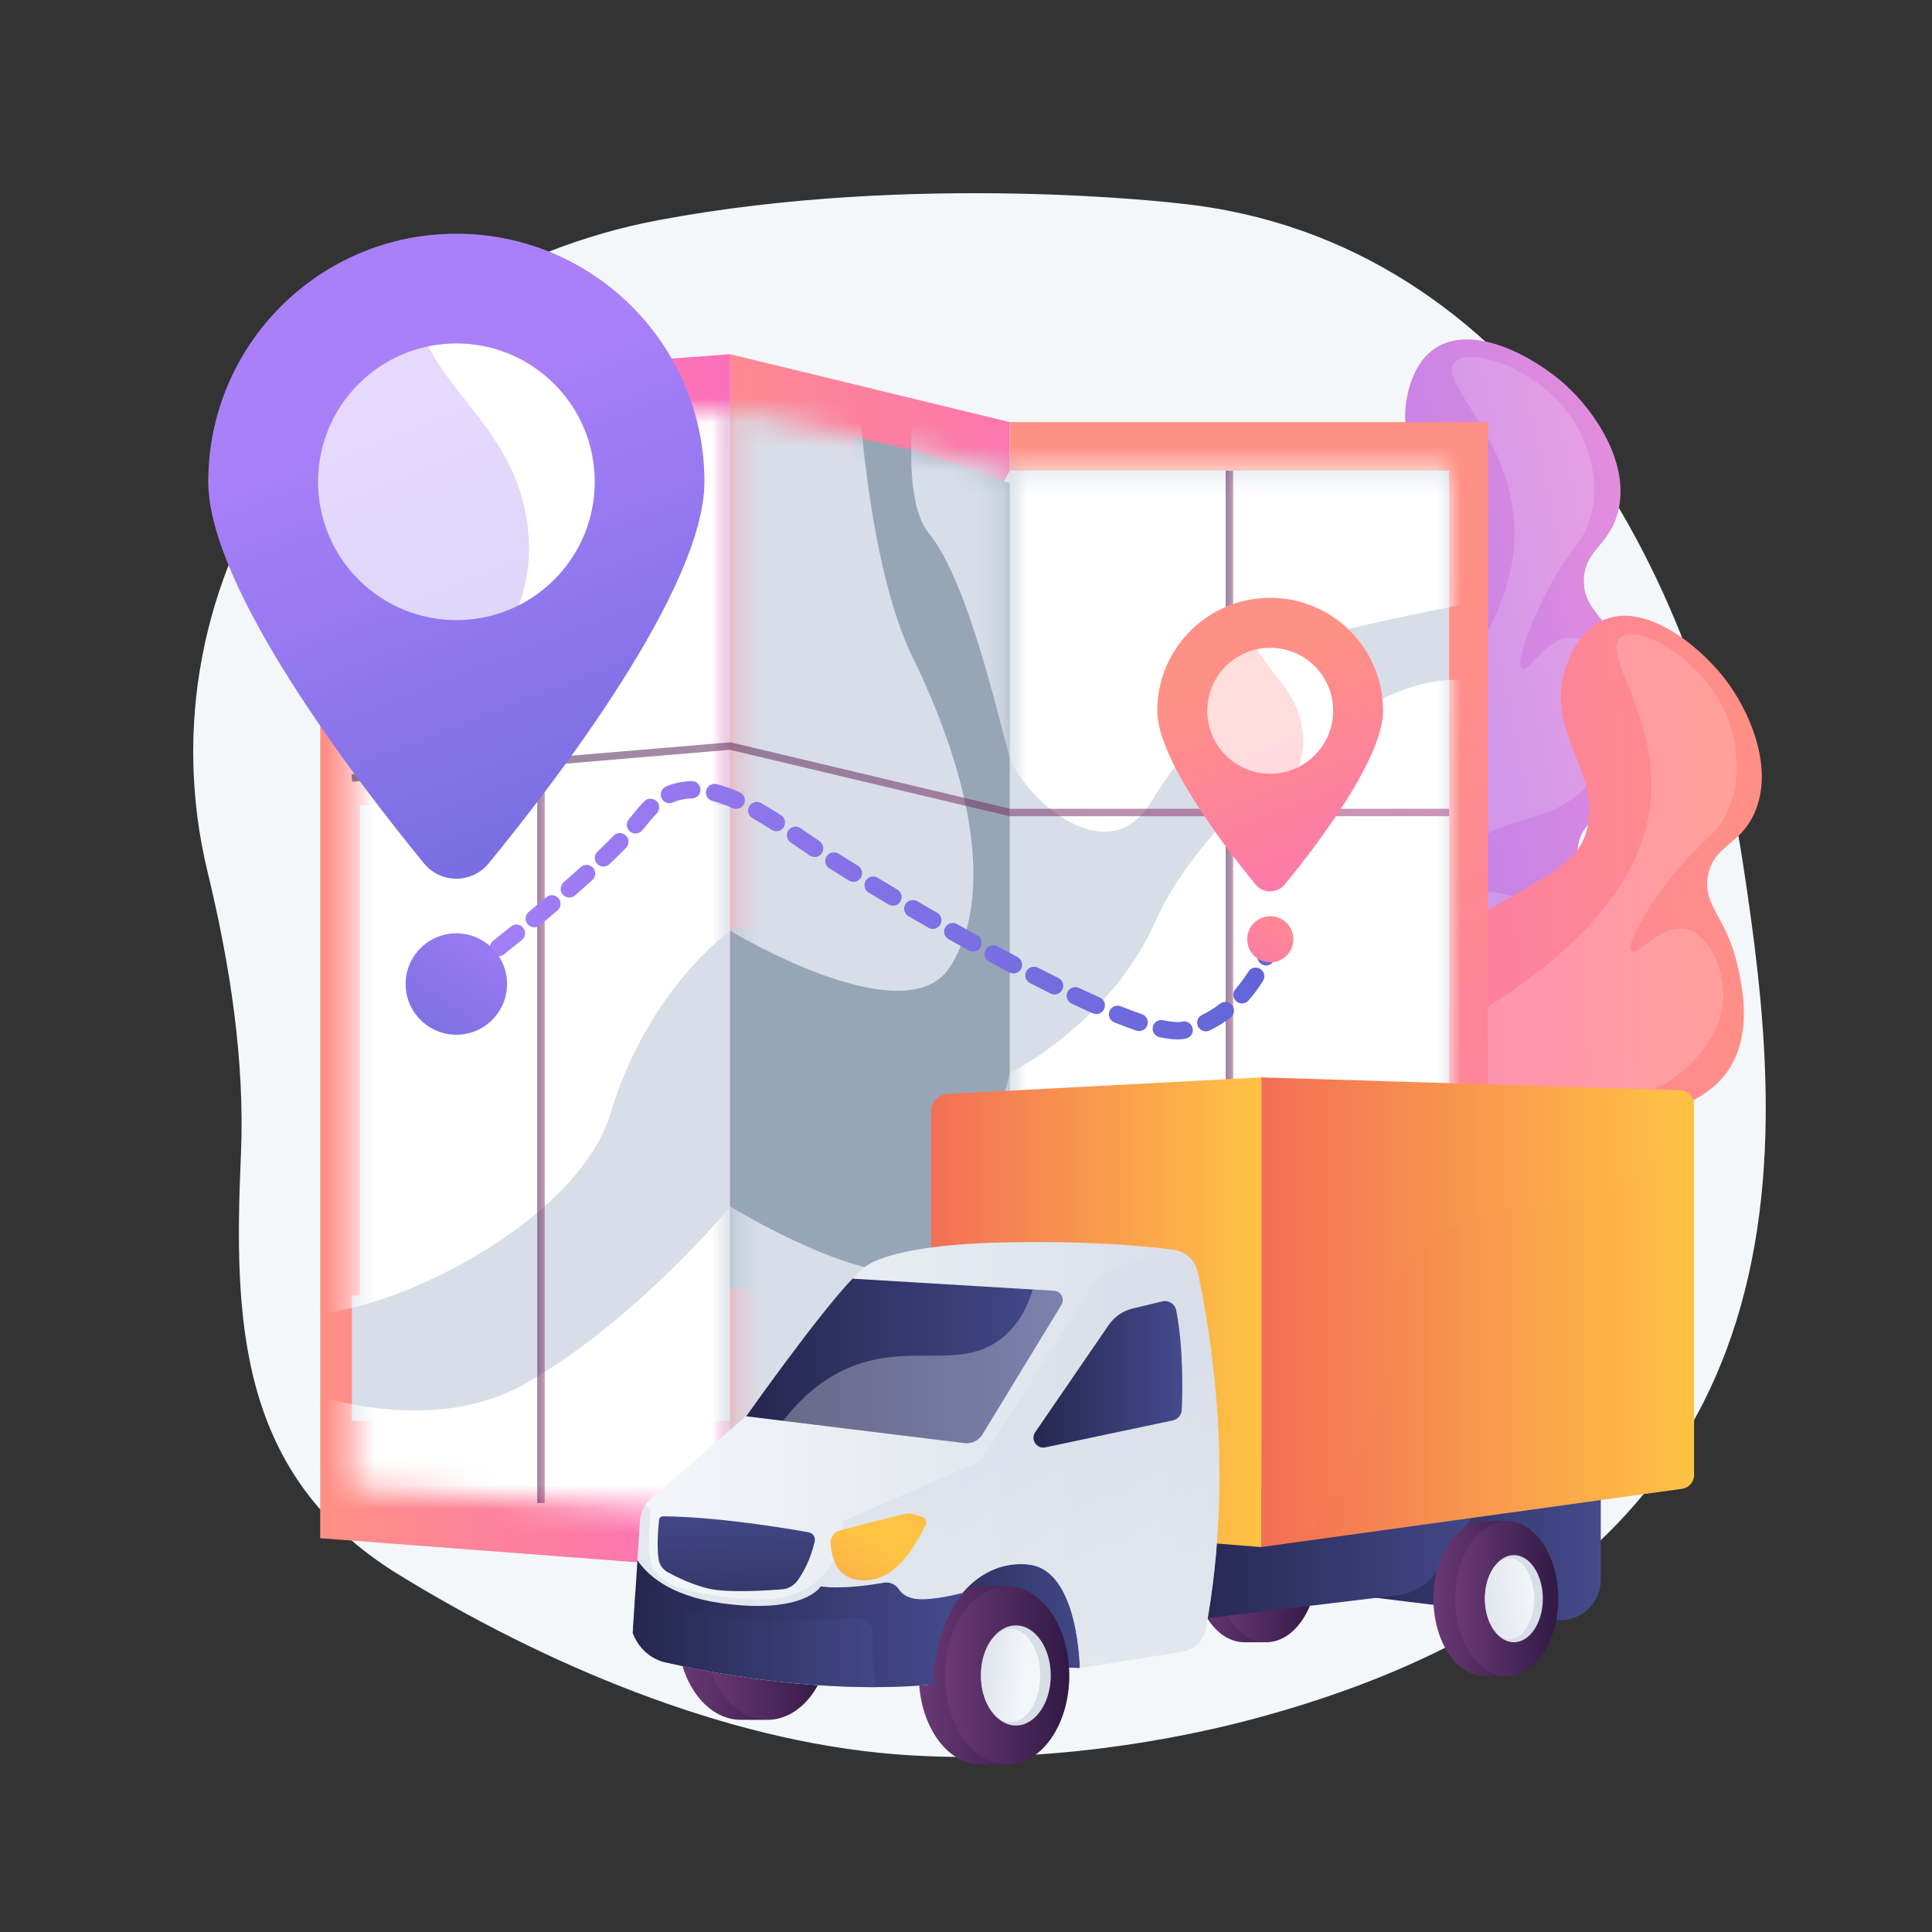 <svg width="80" height="80" viewBox="0 0 80 80" fill="none" xmlns="http://www.w3.org/2000/svg">
<rect x="0" y="0" width="80" height="80" fill="#333333" stroke="none"/>
<path d="M72.158 35.658C70.393 24.105 63.157 9.913 48.861 8.427C48.861 8.427 38.007 7.107 27.307 9.108C20.956 10.296 15.388 13.831 11.865 18.912C8.341 23.992 7.164 30.188 8.593 36.094C9.521 39.931 10.147 43.901 9.975 47.843C9.676 54.704 9.848 61.108 16.506 65.2C22.452 68.853 29.934 72.075 37.072 72.64C41.922 73.023 47.362 72.403 52.038 71.14C75.864 64.704 73.923 47.21 72.158 35.658Z" fill="#F4F7FA"/>
<path d="M53.712 47.215C52.756 47.097 51.147 46.898 49.792 45.684C47.329 43.477 47.304 39.348 48.272 36.55C49.103 34.147 51.099 32.331 55.091 28.701C58.85 25.281 60.24 24.721 60.315 23.02C60.422 20.596 57.707 19.281 58.256 16.471C58.322 16.134 58.548 14.976 59.469 14.394C61.044 13.398 63.549 14.791 64.804 15.921C66.015 17.011 67.486 19.137 67.011 21.146C66.667 22.601 65.594 22.759 65.585 24.044C65.576 25.337 66.66 25.567 67.489 27.548C67.82 28.339 68.485 29.927 68.005 31.477C67.384 33.482 65.411 33.609 65.326 35.2C65.264 36.35 66.274 36.66 66.477 37.944C66.745 39.634 65.32 41.156 64.118 42.407C62.702 43.88 58.882 47.853 53.712 47.215Z" fill="url(#paint0_linear_1274_37787)"/>
<path opacity="0.16" d="M60.242 14.996C59.456 15.823 62.691 18.12 62.713 22.023C62.736 26.223 59.024 29.721 57.309 31.337C54.383 34.095 52.866 33.95 51.188 36.725C50.524 37.823 49.14 40.111 49.887 42.739C49.956 42.983 50.77 45.694 53.167 46.563C55.887 47.549 58.576 45.417 60.893 43.58C62.293 42.47 65.09 40.253 64.508 38.566C64.153 37.535 62.617 36.94 61.449 36.917C59.783 36.883 58.639 38.009 58.438 37.762C58.258 37.539 59.012 36.412 60.167 35.454C62.478 33.538 64.031 34.26 65.694 32.577C65.895 32.373 67.468 30.734 67.109 28.8C66.901 27.685 66.046 26.443 65.102 26.401C64.034 26.353 63.315 27.86 63.034 27.691C62.766 27.529 63.261 26.052 63.964 24.665C64.996 22.626 65.615 22.477 65.903 21.261C66.342 19.406 65.37 17.762 65.227 17.527C63.886 15.331 60.915 14.29 60.242 14.996Z" fill="white"/>
<path d="M54.843 56.879C53.925 56.589 52.379 56.102 51.267 54.662C49.245 52.045 49.97 47.98 51.429 45.404C52.682 43.191 54.975 41.768 59.56 38.922C63.877 36.242 65.346 35.944 65.728 34.285C66.274 31.92 63.842 30.134 64.892 27.47C65.018 27.151 65.451 26.053 66.462 25.648C68.192 24.955 70.402 26.779 71.431 28.118C72.424 29.41 73.484 31.767 72.653 33.657C72.05 35.025 70.966 34.986 70.725 36.248C70.482 37.518 71.505 37.941 71.961 40.039C72.143 40.877 72.509 42.559 71.755 43.997C70.781 45.855 68.818 45.622 68.445 47.172C68.176 48.292 69.113 48.78 69.079 50.079C69.036 51.789 67.359 53.028 65.949 54.039C64.289 55.231 59.812 58.445 54.843 56.879Z" fill="url(#paint1_linear_1274_37787)"/>
<path opacity="0.16" d="M67.116 26.381C66.193 27.051 68.957 29.897 68.27 33.739C67.53 37.874 63.245 40.64 61.265 41.918C57.887 44.099 56.422 43.681 54.268 46.105C53.416 47.065 51.64 49.064 51.897 51.783C51.921 52.036 52.23 54.849 54.429 56.139C56.925 57.602 59.956 55.994 62.568 54.608C64.146 53.77 67.299 52.097 67.033 50.334C66.871 49.255 65.468 48.391 64.325 48.156C62.692 47.821 61.363 48.72 61.21 48.441C61.073 48.189 62.019 47.217 63.329 46.485C65.95 45.02 67.345 46.012 69.286 44.659C69.521 44.495 71.366 43.168 71.363 41.202C71.362 40.068 70.746 38.691 69.825 38.478C68.784 38.237 67.802 39.589 67.558 39.371C67.323 39.163 68.078 37.801 69.021 36.564C70.406 34.746 71.042 34.712 71.546 33.569C72.314 31.824 71.656 30.031 71.558 29.774C70.638 27.371 67.906 25.808 67.116 26.381Z" fill="white"/>
<path d="M30.235 64.985L13.259 63.693V15.924L30.235 14.666V64.985Z" fill="url(#paint2_linear_1274_37787)"/>
<path d="M14.904 33.343V53.644H14.572V58.84H30.235V33.343H14.904Z" fill="#D8DEE8"/>
<mask id="mask0_1274_37787" style="mask-type:luminance" maskUnits="userSpaceOnUse" x="14" y="16" width="17" height="47">
<path d="M14.578 61.605V18.015L30.241 16.962V62.69L14.578 61.605Z" fill="white"/>
</mask>
<g mask="url(#mask0_1274_37787)">
<path d="M35.322 11.185C35.322 11.185 35.339 22.174 37.803 27.219C40.267 32.263 41.194 37.175 39.34 40.05C37.486 42.926 30.241 38.538 30.241 38.538C30.241 38.538 26.823 40.95 25.277 46.11C23.732 51.271 13.688 55.571 11.524 54.116C9.361 52.661 10.288 13.716 10.288 13.716L35.322 11.185Z" fill="white"/>
<path d="M11.062 57.078C11.062 57.078 17.149 59.916 21.755 57.293C26.361 54.671 30.243 49.957 30.243 49.957C30.243 49.957 34.927 52.828 37.443 52.667C39.96 52.507 41.821 44.433 41.821 44.433C41.821 44.433 45.986 42.363 47.841 38.163C49.695 33.963 55.387 29.389 58.503 28.431C61.62 27.473 63.448 29.262 63.448 29.262L62.676 65.871L14.579 68.389L11.062 57.078Z" fill="white"/>
</g>
<path d="M41.812 62.24H61.611V17.478H41.812V62.24Z" fill="url(#paint3_linear_1274_37787)"/>
<path d="M60.006 60.195V19.491H41.813L36.353 34.862L41.813 60.195H60.006Z" fill="#D8DEE8"/>
<mask id="mask1_1274_37787" style="mask-type:luminance" maskUnits="userSpaceOnUse" x="41" y="19" width="20" height="42">
<path d="M60.009 60.195L60.009 19.491L41.816 19.491L41.816 60.195H60.009Z" fill="white"/>
</mask>
<g mask="url(#mask1_1274_37787)">
<path d="M11.059 57.077C11.059 57.077 17.146 59.916 21.752 57.293C26.358 54.67 30.24 49.957 30.24 49.957C30.24 49.957 34.924 52.827 37.44 52.667C39.957 52.507 41.818 44.433 41.818 44.433C41.818 44.433 45.983 42.363 47.838 38.163C49.692 33.963 55.384 29.389 58.501 28.431C61.617 27.473 63.446 29.262 63.446 29.262L62.673 65.87L14.576 68.389L11.059 57.077Z" fill="white"/>
<path d="M38.467 12.552C38.467 12.552 36.826 20.081 38.467 22.077C40.108 24.073 41.358 29.785 41.815 31.333C42.271 32.881 45.826 36.27 47.68 33.185C49.534 30.1 52.316 27.849 53.707 26.811C55.097 25.773 63.906 24.706 64.369 23.926C64.833 23.146 65.142 14.291 65.142 14.291L38.467 12.552Z" fill="white"/>
</g>
<path d="M41.81 62.24L30.232 64.985V14.666L41.81 17.478V19.491L39.643 23.794L38.98 59.344L41.81 60.195V62.24Z" fill="url(#paint4_linear_1274_37787)"/>
<path d="M41.81 53.376V20.015L37.733 18.619L35.711 18.172L35.362 18.131V38.485H30.232V53.376H41.81Z" fill="#97A6B7"/>
<mask id="mask2_1274_37787" style="mask-type:luminance" maskUnits="userSpaceOnUse" x="30" y="16" width="12" height="47">
<path d="M30.225 62.69V16.962L41.804 19.492V60.198L30.225 62.69Z" fill="white"/>
</mask>
<g mask="url(#mask2_1274_37787)">
<path d="M35.31 11.185C35.31 11.185 35.326 22.174 37.791 27.219C40.255 32.263 41.182 37.175 39.328 40.05C37.473 42.926 30.229 38.538 30.229 38.538C30.229 38.538 26.811 40.95 25.265 46.11C23.72 51.271 13.675 55.571 11.512 54.116C9.349 52.661 10.276 13.716 10.276 13.716L35.31 11.185Z" fill="#D8DEE8"/>
<path d="M11.05 57.078C11.05 57.078 17.137 59.916 21.743 57.293C26.349 54.671 30.231 49.957 30.231 49.957C30.231 49.957 34.915 52.828 37.431 52.667C39.948 52.507 41.809 44.433 41.809 44.433C41.809 44.433 45.974 42.363 47.829 38.163C49.683 33.963 55.375 29.389 58.491 28.431C61.608 27.473 63.436 29.262 63.436 29.262L62.664 65.871L14.567 68.389L11.05 57.078Z" fill="#D8DEE8"/>
<path d="M38.458 12.552C38.458 12.552 36.817 20.081 38.458 22.077C40.099 24.073 41.349 29.785 41.806 31.334C42.262 32.882 45.816 36.27 47.671 33.185C49.525 30.1 52.307 27.85 53.697 26.811C55.088 25.773 63.897 24.707 64.36 23.926C64.824 23.146 65.133 14.291 65.133 14.291L38.458 12.552Z" fill="#D8DEE8"/>
</g>
<path opacity="0.53" d="M51.062 19.492H50.753V62.24H51.062V19.492Z" fill="url(#paint5_linear_1274_37787)"/>
<path opacity="0.53" d="M22.556 17.488H22.247V62.24H22.556V17.488Z" fill="url(#paint6_linear_1274_37787)"/>
<path opacity="0.53" d="M60.005 33.798H41.794L41.776 33.793L30.221 31.047L14.583 32.368L14.557 32.06L30.245 30.735L30.269 30.741L41.83 33.489H60.005V33.798Z" fill="url(#paint7_linear_1274_37787)"/>
<path d="M17.997 41.639C17.887 41.639 17.779 41.589 17.709 41.494C17.59 41.335 17.624 41.11 17.783 40.992C17.784 40.991 17.922 40.889 18.163 40.706C18.322 40.587 18.547 40.618 18.667 40.777C18.786 40.935 18.755 41.16 18.596 41.28C18.351 41.465 18.211 41.569 18.211 41.569C18.147 41.616 18.072 41.639 17.997 41.639Z" fill="url(#paint8_linear_1274_37787)"/>
<path d="M48.757 43.04C48.544 43.04 48.299 43.01 48.01 42.947C47.816 42.905 47.693 42.714 47.735 42.52C47.777 42.326 47.969 42.203 48.162 42.245C48.509 42.32 48.785 42.34 48.95 42.304C49.141 42.26 49.332 42.377 49.38 42.567C49.428 42.76 49.311 42.955 49.118 43.003C49.115 43.004 49.11 43.005 49.107 43.006C49.002 43.029 48.885 43.04 48.757 43.04ZM49.931 42.706C49.796 42.706 49.667 42.63 49.606 42.501C49.521 42.322 49.597 42.108 49.776 42.023C50.034 41.9 50.284 41.745 50.518 41.563C50.674 41.441 50.9 41.469 51.022 41.625C51.144 41.782 51.116 42.008 50.959 42.13C50.684 42.344 50.39 42.526 50.085 42.671C50.035 42.695 49.982 42.706 49.931 42.706ZM47.169 42.694C47.131 42.694 47.092 42.688 47.054 42.675C46.775 42.581 46.468 42.466 46.141 42.335C45.956 42.261 45.867 42.052 45.941 41.868C46.015 41.684 46.224 41.595 46.408 41.668C46.723 41.794 47.017 41.904 47.284 41.994C47.472 42.058 47.573 42.261 47.509 42.449C47.459 42.599 47.319 42.694 47.169 42.694ZM45.394 41.989C45.346 41.989 45.297 41.98 45.249 41.959C44.971 41.836 44.676 41.701 44.373 41.558C44.194 41.474 44.117 41.26 44.201 41.08C44.286 40.901 44.5 40.824 44.679 40.908C44.977 41.049 45.267 41.181 45.54 41.302C45.721 41.382 45.803 41.594 45.723 41.775C45.664 41.91 45.532 41.989 45.394 41.989ZM51.428 41.55C51.344 41.55 51.26 41.521 51.192 41.461C51.043 41.331 51.028 41.104 51.158 40.954C51.349 40.736 51.528 40.494 51.69 40.235C51.795 40.067 52.017 40.016 52.185 40.121C52.353 40.226 52.404 40.448 52.299 40.616C52.117 40.908 51.915 41.181 51.699 41.428C51.628 41.509 51.528 41.55 51.428 41.55ZM43.666 41.178C43.613 41.178 43.559 41.166 43.508 41.141C43.231 41.004 42.943 40.859 42.65 40.709C42.474 40.619 42.404 40.402 42.494 40.226C42.585 40.049 42.801 39.979 42.978 40.07C43.267 40.218 43.552 40.361 43.826 40.496C44.004 40.584 44.077 40.8 43.989 40.977C43.926 41.104 43.799 41.178 43.666 41.178ZM19.137 40.775C19.03 40.775 18.923 40.727 18.852 40.635C18.732 40.477 18.761 40.252 18.918 40.131C19.145 39.957 19.397 39.761 19.67 39.548C19.826 39.426 20.052 39.453 20.174 39.61C20.296 39.766 20.269 39.992 20.113 40.114C19.838 40.328 19.584 40.525 19.356 40.7C19.291 40.751 19.214 40.775 19.137 40.775ZM41.967 40.308C41.91 40.308 41.853 40.295 41.799 40.267C41.518 40.118 41.236 39.968 40.954 39.815C40.78 39.721 40.715 39.503 40.809 39.328C40.903 39.154 41.121 39.089 41.296 39.183C41.575 39.334 41.855 39.484 42.134 39.631C42.31 39.724 42.377 39.941 42.285 40.117C42.22 40.239 42.096 40.308 41.967 40.308ZM20.64 39.599C20.535 39.599 20.43 39.553 20.359 39.464C20.235 39.309 20.261 39.083 20.416 38.959C20.656 38.769 20.904 38.569 21.158 38.364C21.312 38.239 21.538 38.263 21.663 38.417C21.788 38.571 21.764 38.797 21.61 38.922C21.355 39.129 21.105 39.33 20.864 39.521C20.798 39.574 20.719 39.599 20.64 39.599ZM40.288 39.401C40.229 39.401 40.169 39.386 40.114 39.356C39.833 39.2 39.553 39.045 39.278 38.889C39.105 38.792 39.044 38.573 39.141 38.4C39.239 38.227 39.458 38.166 39.63 38.264C39.904 38.418 40.182 38.573 40.462 38.727C40.635 38.823 40.698 39.042 40.602 39.215C40.537 39.334 40.414 39.401 40.288 39.401ZM38.624 38.464C38.563 38.464 38.502 38.449 38.446 38.416C38.163 38.254 37.886 38.094 37.617 37.937C37.446 37.837 37.388 37.617 37.487 37.446C37.587 37.275 37.807 37.217 37.979 37.317C38.246 37.473 38.522 37.632 38.803 37.793C38.975 37.892 39.035 38.111 38.936 38.284C38.87 38.399 38.748 38.464 38.624 38.464ZM22.122 38.398C22.019 38.398 21.916 38.354 21.845 38.268C21.719 38.115 21.74 37.889 21.893 37.762C22.142 37.556 22.387 37.351 22.621 37.153C22.772 37.025 22.998 37.043 23.127 37.195C23.255 37.346 23.237 37.573 23.085 37.701C22.85 37.901 22.603 38.108 22.351 38.316C22.284 38.371 22.203 38.398 22.122 38.398ZM36.974 37.502C36.912 37.502 36.849 37.486 36.791 37.452C36.504 37.282 36.229 37.117 35.969 36.961C35.8 36.858 35.745 36.637 35.847 36.468C35.95 36.298 36.171 36.243 36.34 36.346C36.599 36.501 36.872 36.665 37.158 36.834C37.328 36.935 37.385 37.156 37.284 37.326C37.217 37.44 37.097 37.502 36.974 37.502ZM23.576 37.164C23.476 37.164 23.376 37.123 23.305 37.041C23.175 36.892 23.19 36.665 23.34 36.535C23.587 36.318 23.826 36.106 24.047 35.906C24.195 35.772 24.422 35.783 24.555 35.93C24.688 36.078 24.677 36.305 24.53 36.438C24.305 36.642 24.063 36.856 23.812 37.076C23.744 37.135 23.66 37.164 23.576 37.164ZM35.339 36.516C35.275 36.516 35.21 36.498 35.151 36.462C34.853 36.279 34.579 36.108 34.337 35.954C34.169 35.847 34.12 35.626 34.226 35.458C34.332 35.291 34.554 35.241 34.721 35.347C34.961 35.499 35.232 35.669 35.528 35.85C35.697 35.954 35.749 36.176 35.645 36.345C35.578 36.455 35.46 36.516 35.339 36.516ZM24.988 35.882C24.893 35.882 24.798 35.845 24.728 35.771C24.591 35.627 24.596 35.4 24.74 35.263C24.983 35.032 25.208 34.81 25.41 34.603C25.549 34.461 25.776 34.458 25.918 34.597C26.06 34.735 26.063 34.963 25.924 35.105C25.716 35.318 25.484 35.546 25.236 35.783C25.166 35.849 25.077 35.882 24.988 35.882ZM33.73 35.486C33.66 35.486 33.59 35.467 33.529 35.425C33.376 35.321 33.22 35.214 33.061 35.105C32.955 35.033 32.849 34.959 32.741 34.886C32.577 34.774 32.535 34.55 32.646 34.387C32.758 34.223 32.982 34.181 33.146 34.292C33.254 34.366 33.361 34.44 33.468 34.513C33.625 34.621 33.78 34.727 33.931 34.83C34.096 34.941 34.139 35.164 34.028 35.329C33.958 35.431 33.845 35.486 33.73 35.486ZM26.315 34.513C26.232 34.513 26.148 34.484 26.08 34.425C25.93 34.296 25.913 34.069 26.043 33.919C26.146 33.8 26.241 33.684 26.326 33.576C26.441 33.43 26.562 33.294 26.687 33.174C26.83 33.036 27.057 33.04 27.195 33.182C27.333 33.325 27.329 33.553 27.186 33.691C27.085 33.788 26.986 33.899 26.892 34.019C26.8 34.136 26.697 34.261 26.587 34.389C26.515 34.471 26.415 34.513 26.315 34.513ZM32.149 34.42C32.083 34.42 32.016 34.401 31.955 34.363C31.665 34.176 31.404 34.017 31.158 33.879C30.986 33.781 30.925 33.562 31.022 33.389C31.12 33.216 31.339 33.155 31.512 33.253C31.77 33.399 32.042 33.564 32.344 33.759C32.511 33.866 32.559 34.088 32.452 34.255C32.383 34.362 32.267 34.42 32.149 34.42ZM30.485 33.494C30.437 33.494 30.388 33.484 30.34 33.464C30.044 33.333 29.761 33.233 29.499 33.166C29.307 33.117 29.191 32.921 29.24 32.729C29.289 32.537 29.484 32.421 29.677 32.47C29.977 32.546 30.297 32.659 30.63 32.806C30.812 32.886 30.894 33.098 30.814 33.28C30.755 33.414 30.623 33.494 30.485 33.494ZM27.72 33.259C27.581 33.259 27.449 33.178 27.39 33.042C27.312 32.86 27.395 32.649 27.577 32.57C27.905 32.428 28.262 32.352 28.637 32.342C28.835 32.337 29 32.494 29.005 32.692C29.01 32.891 28.853 33.055 28.654 33.06C28.368 33.068 28.109 33.123 27.863 33.229C27.816 33.249 27.768 33.259 27.72 33.259Z" fill="url(#paint9_linear_1274_37787)"/>
<path d="M52.425 39.978C52.376 39.978 52.327 39.968 52.279 39.947C52.098 39.867 52.016 39.655 52.097 39.473C52.205 39.228 52.255 39.068 52.256 39.067C52.315 38.878 52.516 38.772 52.705 38.83C52.895 38.889 53.001 39.09 52.942 39.279C52.94 39.287 52.881 39.477 52.753 39.764C52.694 39.898 52.562 39.978 52.425 39.978Z" fill="url(#paint10_linear_1274_37787)"/>
<path d="M29.169 19.95C29.169 24.34 23.02 32.349 20.237 35.749C19.544 36.595 18.25 36.595 17.557 35.749C14.774 32.349 8.625 24.34 8.625 19.95C8.625 14.277 13.224 9.678 18.897 9.678C24.57 9.678 29.169 14.277 29.169 19.95Z" fill="url(#paint11_linear_1274_37787)"/>
<path d="M22.949 24.001C25.186 21.764 25.186 18.137 22.949 15.899C20.712 13.662 17.085 13.662 14.848 15.899C12.611 18.137 12.611 21.764 14.848 24.001C17.085 26.238 20.712 26.238 22.949 24.001Z" fill="white"/>
<g opacity="0.3">
<path d="M18.852 31.532C19.503 27.24 22.337 25.866 21.851 21.814C21.29 17.14 17.152 15.896 17.052 11.736C17.036 11.066 17.127 10.421 17.299 9.802C12.385 10.57 8.625 14.821 8.625 19.95C8.625 24.34 14.774 32.349 17.557 35.749C17.965 36.247 18.581 36.452 19.16 36.363C18.662 34.484 18.647 32.878 18.852 31.532Z" fill="url(#paint12_linear_1274_37787)"/>
</g>
<path d="M18.896 42.846C20.056 42.846 20.996 41.906 20.996 40.746C20.996 39.587 20.056 38.647 18.896 38.647C17.737 38.647 16.797 39.587 16.797 40.746C16.797 41.906 17.737 42.846 18.896 42.846Z" fill="url(#paint13_linear_1274_37787)"/>
<path d="M57.27 29.429C57.27 31.427 54.472 35.072 53.206 36.619C52.891 37.004 52.302 37.004 51.986 36.619C50.72 35.072 47.922 31.427 47.922 29.429C47.922 26.848 50.015 24.755 52.596 24.755C55.178 24.755 57.27 26.848 57.27 29.429Z" fill="url(#paint14_linear_1274_37787)"/>
<path d="M55.178 29.793C55.378 28.367 54.384 27.049 52.958 26.85C51.532 26.65 50.214 27.644 50.015 29.07C49.815 30.495 50.809 31.813 52.235 32.013C53.661 32.213 54.978 31.219 55.178 29.793Z" fill="white"/>
<g opacity="0.3">
<path d="M52.575 34.7C52.872 32.747 54.162 32.121 53.94 30.277C53.685 28.151 51.802 27.584 51.757 25.692C51.749 25.387 51.791 25.093 51.869 24.811C49.633 25.161 47.922 27.095 47.922 29.429C47.922 31.427 50.72 35.072 51.986 36.619C52.172 36.845 52.452 36.938 52.716 36.898C52.489 36.043 52.482 35.312 52.575 34.7Z" fill="url(#paint15_linear_1274_37787)"/>
</g>
<path d="M52.599 39.848C53.127 39.848 53.555 39.421 53.555 38.893C53.555 38.365 53.127 37.938 52.599 37.938C52.072 37.938 51.644 38.365 51.644 38.893C51.644 39.421 52.072 39.848 52.599 39.848Z" fill="url(#paint16_linear_1274_37787)"/>
<path d="M44.713 69.07L37.447 68.773L39.458 64.06L44.14 64.336L45.392 66.385L44.713 69.07Z" fill="url(#paint17_linear_1274_37787)"/>
<path d="M51.531 61.578C51.579 61.578 51.627 61.581 51.674 61.586L52.429 61.578L52.425 61.874C53.157 62.383 53.664 63.497 53.664 64.79C53.664 66.134 53.116 67.285 52.337 67.764L52.334 68.002H51.531C50.352 68.002 49.397 66.564 49.397 64.79C49.397 63.016 50.352 61.578 51.531 61.578Z" fill="url(#paint18_linear_1274_37787)"/>
<path d="M52.43 68.002C53.608 68.002 54.564 66.564 54.564 64.79C54.564 63.016 53.608 61.578 52.43 61.578C51.252 61.578 50.297 63.016 50.297 64.79C50.297 66.564 51.252 68.002 52.43 68.002Z" fill="url(#paint19_linear_1274_37787)"/>
<path d="M30.68 64.017C30.739 64.017 30.797 64.021 30.856 64.026L31.781 64.017L31.775 64.349C32.672 64.919 33.294 66.167 33.294 67.616C33.294 69.121 32.622 70.41 31.668 70.947L31.664 71.214H30.68C29.236 71.214 28.066 69.603 28.066 67.616C28.066 65.628 29.236 64.017 30.68 64.017Z" fill="url(#paint20_linear_1274_37787)"/>
<path d="M31.78 71.214C33.223 71.214 34.394 69.603 34.394 67.616C34.394 65.628 33.223 64.017 31.78 64.017C30.336 64.017 29.166 65.628 29.166 67.616C29.166 69.603 30.336 71.214 31.78 71.214Z" fill="url(#paint21_linear_1274_37787)"/>
<path d="M40.62 65.688C40.679 65.688 40.736 65.692 40.794 65.697L41.704 65.688L41.699 66.028C42.581 66.613 43.194 67.892 43.194 69.377C43.194 70.921 42.532 72.243 41.593 72.793L41.589 73.067H40.62C39.199 73.067 38.047 71.415 38.047 69.377C38.047 67.34 39.199 65.688 40.62 65.688Z" fill="url(#paint22_linear_1274_37787)"/>
<path d="M41.705 73.067C43.126 73.067 44.278 71.415 44.278 69.377C44.278 67.34 43.126 65.688 41.705 65.688C40.283 65.688 39.131 67.34 39.131 69.377C39.131 71.415 40.283 73.067 41.705 73.067Z" fill="url(#paint23_linear_1274_37787)"/>
<path d="M42.065 71.45C42.863 71.45 43.51 70.522 43.51 69.377C43.51 68.233 42.863 67.305 42.065 67.305C41.266 67.305 40.619 68.233 40.619 69.377C40.619 70.522 41.266 71.45 42.065 71.45Z" fill="#D8DEE8"/>
<path d="M41.846 71.302C42.523 71.302 43.073 70.44 43.073 69.377C43.073 68.315 42.523 67.453 41.846 67.453C41.168 67.453 40.619 68.315 40.619 69.377C40.619 70.44 41.168 71.302 41.846 71.302Z" fill="url(#paint24_linear_1274_37787)"/>
<path d="M66.285 61.578V65.418C66.285 66.421 65.407 67.197 64.412 67.075L55.075 65.928V61.578H66.285Z" fill="url(#paint25_linear_1274_37787)"/>
<path d="M62.08 61.045L59.516 65.029C59.15 65.598 58.548 65.975 57.876 66.056L49.396 67.075L48.747 62.786L62.08 61.045Z" fill="url(#paint26_linear_1274_37787)"/>
<path d="M61.49 62.985C61.538 62.985 61.586 62.989 61.634 62.993L62.389 62.985L62.384 63.281C63.116 63.791 63.624 64.904 63.624 66.198C63.624 67.541 63.075 68.692 62.297 69.171L62.293 69.41H61.49C60.312 69.41 59.356 67.972 59.356 66.198C59.356 64.424 60.312 62.985 61.49 62.985Z" fill="url(#paint27_linear_1274_37787)"/>
<path d="M62.39 69.41C63.568 69.41 64.524 67.972 64.524 66.198C64.524 64.424 63.568 62.985 62.39 62.985C61.212 62.985 60.256 64.424 60.256 66.198C60.256 67.972 61.212 69.41 62.39 69.41Z" fill="url(#paint28_linear_1274_37787)"/>
<path d="M62.686 68.002C63.348 68.002 63.885 67.194 63.885 66.197C63.885 65.201 63.348 64.393 62.686 64.393C62.024 64.393 61.487 65.201 61.487 66.197C61.487 67.194 62.024 68.002 62.686 68.002Z" fill="#D8DEE8"/>
<path d="M62.505 67.873C63.067 67.873 63.522 67.123 63.522 66.198C63.522 65.272 63.067 64.522 62.505 64.522C61.943 64.522 61.487 65.272 61.487 66.198C61.487 67.123 61.943 67.873 62.505 67.873Z" fill="url(#paint29_linear_1274_37787)"/>
<path d="M52.228 64.06L69.647 61.647C69.933 61.608 70.147 61.363 70.147 61.073V45.726C70.147 45.413 69.898 45.157 69.585 45.147L52.228 44.612V64.06Z" fill="url(#paint30_linear_1274_37787)"/>
<path d="M38.556 62.986L52.229 64.06V44.612L39.235 45.298C38.855 45.318 38.556 45.633 38.556 46.014V62.986Z" fill="url(#paint31_linear_1274_37787)"/>
<path opacity="0.3" d="M58.513 52.058C61.045 48.866 66.078 51.221 68.619 47.642C69.192 46.835 69.59 46.012 69.867 45.232C70.035 45.334 70.148 45.517 70.148 45.726V61.073C70.148 61.362 69.934 61.607 69.647 61.647L53.884 63.83C54.88 62.743 55.879 61.353 56.602 59.616C58.191 55.802 56.86 54.142 58.513 52.058Z" fill="url(#paint32_linear_1274_37787)"/>
<path d="M49.586 52.659C50.058 54.777 51.158 60.885 49.93 67.449C49.839 67.937 49.447 68.314 48.956 68.393L44.713 69.07C44.713 69.07 44.671 65.053 42.633 64.79C40.594 64.527 38.684 66.438 38.556 69.749C38.556 69.749 34.14 70.344 27.474 68.815C27.474 68.815 26.582 68.624 26.2 67.616L26.501 62.996C26.526 62.617 26.702 62.264 26.989 62.015L30.913 58.625C30.913 58.625 34.48 53.572 35.669 52.595C35.669 52.595 36.306 51.576 41.444 51.449C44.982 51.361 47.419 51.595 48.593 51.75C49.083 51.814 49.479 52.177 49.586 52.659Z" fill="url(#paint33_linear_1274_37787)"/>
<path opacity="0.6" d="M26.727 62.318L26.922 62.531C26.837 64.909 26.322 65.749 30.68 66.198C35.038 66.646 34.905 62.986 34.905 62.986L40.62 60.493L45.393 52.977C46.34 52.214 47.995 52.006 49.117 51.957C49.35 52.122 49.521 52.368 49.586 52.66C50.058 54.777 51.158 60.885 49.93 67.449C49.839 67.937 49.447 68.314 48.956 68.393L44.713 69.07C44.713 69.07 44.671 65.054 42.633 64.79C40.594 64.527 38.684 66.438 38.556 69.749C38.556 69.749 34.14 70.344 27.474 68.815C27.474 68.815 26.582 68.624 26.2 67.616L26.501 62.996C26.517 62.752 26.596 62.519 26.727 62.318Z" fill="url(#paint34_linear_1274_37787)"/>
<path d="M40.679 59.396C40.525 59.65 40.236 59.79 39.941 59.754L30.891 58.645L30.914 58.624C30.914 58.624 33.874 54.431 35.3 52.947L43.645 53.449C43.932 53.466 44.098 53.783 43.948 54.029L40.679 59.396Z" fill="url(#paint35_linear_1274_37787)"/>
<path opacity="0.3" d="M35.288 56.578C37.752 55.609 39.799 56.758 41.494 55.403C42.146 54.882 42.534 54.158 42.764 53.396L43.642 53.449C43.929 53.466 44.095 53.783 43.946 54.029L40.676 59.397C40.522 59.65 40.233 59.79 39.938 59.754L32.428 58.834C33.414 57.552 34.43 56.916 35.288 56.578Z" fill="white"/>
<path d="M27.292 62.931C27.301 62.848 27.37 62.786 27.453 62.787C29.708 62.806 32.544 63.281 33.483 63.449C33.66 63.481 33.776 63.654 33.735 63.829C33.552 64.612 33.247 65.142 33.023 65.45C32.871 65.659 32.636 65.79 32.378 65.811C31.669 65.867 30.095 65.961 29.332 65.779C28.653 65.618 28.003 65.296 27.654 65.105C27.451 64.993 27.307 64.796 27.272 64.567C27.186 64.013 27.256 63.246 27.292 62.931Z" fill="url(#paint36_linear_1274_37787)"/>
<path d="M38.328 63.148C38.391 63.019 38.33 62.864 38.196 62.815C37.996 62.741 37.723 62.656 37.565 62.675C37.357 62.699 35.599 63.156 34.795 63.366C34.547 63.431 34.375 63.661 34.392 63.917C34.428 64.465 34.634 65.332 35.575 65.429C36.879 65.564 37.704 64.413 38.328 63.148Z" fill="url(#paint37_linear_1274_37787)"/>
<path d="M29.873 66.385C33.294 66.862 33.988 65.688 33.988 65.688C34.798 65.809 35.948 65.65 36.6 65.536C36.849 65.493 37.09 65.611 37.229 65.822C37.333 65.979 37.522 66.138 37.866 66.198C38.428 66.294 39.384 66.081 39.852 65.96C39.17 66.896 38.694 68.108 38.631 69.745C38.631 69.745 34.14 70.344 27.474 68.815C27.474 68.815 26.582 68.624 26.2 67.616L26.396 64.603C26.746 65.138 27.659 66.075 29.873 66.385Z" fill="url(#paint38_linear_1274_37787)"/>
<path opacity="0.6" d="M35.437 66.979C35.815 66.942 36.138 67.245 36.13 67.626C36.112 68.438 36.195 69.289 36.268 69.863C34.331 69.868 31.268 69.686 27.474 68.816C27.474 68.816 26.582 68.624 26.2 67.616L26.314 65.86C29.048 67.41 33.649 67.152 35.437 66.979Z" fill="url(#paint39_linear_1274_37787)"/>
<path d="M48.125 53.888L46.896 54.185C46.495 54.282 46.143 54.525 45.909 54.866L42.866 59.304C42.659 59.607 42.927 60.008 43.286 59.932L48.559 58.817C48.771 58.772 48.926 58.59 48.935 58.373C48.968 57.612 49.004 55.81 48.706 54.264C48.654 53.995 48.391 53.823 48.125 53.888Z" fill="url(#paint40_linear_1274_37787)"/>
<defs>
<linearGradient id="paint0_linear_1274_37787" x1="68.903" y1="28.366" x2="45.978" y2="33.26" gradientUnits="userSpaceOnUse">
<stop offset="0.004" stop-color="#E38DDD"/>
<stop offset="1" stop-color="#9571F6"/>
</linearGradient>
<linearGradient id="paint1_linear_1274_37787" x1="73.204" y1="41.099" x2="49.771" y2="41.753" gradientUnits="userSpaceOnUse">
<stop stop-color="#FF9085"/>
<stop offset="1" stop-color="#FB6FBB"/>
</linearGradient>
<linearGradient id="paint2_linear_1274_37787" x1="13.259" y1="39.825" x2="30.235" y2="39.825" gradientUnits="userSpaceOnUse">
<stop stop-color="#FF9085"/>
<stop offset="1" stop-color="#FB6FBB"/>
</linearGradient>
<linearGradient id="paint3_linear_1274_37787" x1="47.213" y1="28.27" x2="66.883" y2="78.937" gradientUnits="userSpaceOnUse">
<stop stop-color="#FF9085"/>
<stop offset="1" stop-color="#FB6FBB"/>
</linearGradient>
<linearGradient id="paint4_linear_1274_37787" x1="25.487" y1="39.797" x2="46.982" y2="39.927" gradientUnits="userSpaceOnUse">
<stop stop-color="#FF9085"/>
<stop offset="1" stop-color="#FB6FBB"/>
</linearGradient>
<linearGradient id="paint5_linear_1274_37787" x1="50.753" y1="40.866" x2="51.062" y2="40.866" gradientUnits="userSpaceOnUse">
<stop stop-color="#311944"/>
<stop offset="1" stop-color="#A03976"/>
</linearGradient>
<linearGradient id="paint6_linear_1274_37787" x1="22.247" y1="39.864" x2="22.556" y2="39.864" gradientUnits="userSpaceOnUse">
<stop stop-color="#311944"/>
<stop offset="1" stop-color="#A03976"/>
</linearGradient>
<linearGradient id="paint7_linear_1274_37787" x1="14.557" y1="32.266" x2="60.005" y2="32.266" gradientUnits="userSpaceOnUse">
<stop stop-color="#311944"/>
<stop offset="1" stop-color="#A03976"/>
</linearGradient>
<linearGradient id="paint8_linear_1274_37787" x1="17.638" y1="41.137" x2="52.959" y2="41.137" gradientUnits="userSpaceOnUse">
<stop stop-color="#AA80F9"/>
<stop offset="0.996" stop-color="#6165D7"/>
</linearGradient>
<linearGradient id="paint9_linear_1274_37787" x1="17.645" y1="37.691" x2="52.735" y2="37.691" gradientUnits="userSpaceOnUse">
<stop stop-color="#AA80F9"/>
<stop offset="0.996" stop-color="#6165D7"/>
</linearGradient>
<linearGradient id="paint10_linear_1274_37787" x1="17.632" y1="39.396" x2="52.958" y2="39.396" gradientUnits="userSpaceOnUse">
<stop stop-color="#AA80F9"/>
<stop offset="0.996" stop-color="#6165D7"/>
</linearGradient>
<linearGradient id="paint11_linear_1274_37787" x1="17.572" y1="16.221" x2="27.916" y2="42.866" gradientUnits="userSpaceOnUse">
<stop stop-color="#AA80F9"/>
<stop offset="0.996" stop-color="#6165D7"/>
</linearGradient>
<linearGradient id="paint12_linear_1274_37787" x1="13.868" y1="17.659" x2="24.212" y2="44.304" gradientUnits="userSpaceOnUse">
<stop stop-color="#AA80F9"/>
<stop offset="0.996" stop-color="#6165D7"/>
</linearGradient>
<linearGradient id="paint13_linear_1274_37787" x1="21.589" y1="36.66" x2="14.87" y2="46.858" gradientUnits="userSpaceOnUse">
<stop stop-color="#AA80F9"/>
<stop offset="0.996" stop-color="#6165D7"/>
</linearGradient>
<linearGradient id="paint14_linear_1274_37787" x1="51.993" y1="27.732" x2="56.7" y2="39.857" gradientUnits="userSpaceOnUse">
<stop stop-color="#FF9085"/>
<stop offset="1" stop-color="#FB6FBB"/>
</linearGradient>
<linearGradient id="paint15_linear_1274_37787" x1="50.308" y1="28.387" x2="55.015" y2="40.512" gradientUnits="userSpaceOnUse">
<stop stop-color="#FF9085"/>
<stop offset="1" stop-color="#FB6FBB"/>
</linearGradient>
<linearGradient id="paint16_linear_1274_37787" x1="53.824" y1="37.033" x2="50.767" y2="41.674" gradientUnits="userSpaceOnUse">
<stop stop-color="#FF9085"/>
<stop offset="1" stop-color="#FB6FBB"/>
</linearGradient>
<linearGradient id="paint17_linear_1274_37787" x1="45.392" y1="66.565" x2="37.447" y2="66.565" gradientUnits="userSpaceOnUse">
<stop stop-color="#444B8C"/>
<stop offset="0.996" stop-color="#26264F"/>
</linearGradient>
<linearGradient id="paint18_linear_1274_37787" x1="53.664" y1="64.79" x2="49.397" y2="64.79" gradientUnits="userSpaceOnUse">
<stop stop-color="#311944"/>
<stop offset="1" stop-color="#6B3976"/>
</linearGradient>
<linearGradient id="paint19_linear_1274_37787" x1="54.564" y1="64.79" x2="50.297" y2="64.79" gradientUnits="userSpaceOnUse">
<stop stop-color="#311944"/>
<stop offset="1" stop-color="#6B3976"/>
</linearGradient>
<linearGradient id="paint20_linear_1274_37787" x1="33.294" y1="67.616" x2="28.066" y2="67.616" gradientUnits="userSpaceOnUse">
<stop stop-color="#311944"/>
<stop offset="1" stop-color="#6B3976"/>
</linearGradient>
<linearGradient id="paint21_linear_1274_37787" x1="34.394" y1="67.616" x2="29.166" y2="67.616" gradientUnits="userSpaceOnUse">
<stop stop-color="#311944"/>
<stop offset="1" stop-color="#6B3976"/>
</linearGradient>
<linearGradient id="paint22_linear_1274_37787" x1="43.194" y1="69.377" x2="38.047" y2="69.377" gradientUnits="userSpaceOnUse">
<stop stop-color="#311944"/>
<stop offset="1" stop-color="#6B3976"/>
</linearGradient>
<linearGradient id="paint23_linear_1274_37787" x1="44.278" y1="69.377" x2="39.131" y2="69.377" gradientUnits="userSpaceOnUse">
<stop stop-color="#311944"/>
<stop offset="1" stop-color="#6B3976"/>
</linearGradient>
<linearGradient id="paint24_linear_1274_37787" x1="40.097" y1="69.188" x2="42.453" y2="69.443" gradientUnits="userSpaceOnUse">
<stop offset="0.005" stop-color="#D8DEE8"/>
<stop offset="1" stop-color="#F4F7FA"/>
</linearGradient>
<linearGradient id="paint25_linear_1274_37787" x1="66.285" y1="64.333" x2="55.075" y2="64.333" gradientUnits="userSpaceOnUse">
<stop stop-color="#444B8C"/>
<stop offset="0.996" stop-color="#26264F"/>
</linearGradient>
<linearGradient id="paint26_linear_1274_37787" x1="62.08" y1="64.06" x2="48.747" y2="64.06" gradientUnits="userSpaceOnUse">
<stop stop-color="#444B8C"/>
<stop offset="0.996" stop-color="#26264F"/>
</linearGradient>
<linearGradient id="paint27_linear_1274_37787" x1="63.624" y1="66.198" x2="59.356" y2="66.198" gradientUnits="userSpaceOnUse">
<stop stop-color="#311944"/>
<stop offset="1" stop-color="#6B3976"/>
</linearGradient>
<linearGradient id="paint28_linear_1274_37787" x1="64.524" y1="66.198" x2="60.256" y2="66.198" gradientUnits="userSpaceOnUse">
<stop stop-color="#311944"/>
<stop offset="1" stop-color="#6B3976"/>
</linearGradient>
<linearGradient id="paint29_linear_1274_37787" x1="60.376" y1="66.484" x2="63.688" y2="66.038" gradientUnits="userSpaceOnUse">
<stop offset="0.005" stop-color="#D8DEE8"/>
<stop offset="1" stop-color="#F4F7FA"/>
</linearGradient>
<linearGradient id="paint30_linear_1274_37787" x1="70.147" y1="54.336" x2="52.228" y2="54.336" gradientUnits="userSpaceOnUse">
<stop stop-color="#FFC444"/>
<stop offset="0.996" stop-color="#F36F56"/>
</linearGradient>
<linearGradient id="paint31_linear_1274_37787" x1="52.229" y1="54.336" x2="38.556" y2="54.336" gradientUnits="userSpaceOnUse">
<stop stop-color="#FFC444"/>
<stop offset="0.996" stop-color="#F36F56"/>
</linearGradient>
<linearGradient id="paint32_linear_1274_37787" x1="70.148" y1="54.531" x2="53.884" y2="54.531" gradientUnits="userSpaceOnUse">
<stop stop-color="#FFC444"/>
<stop offset="0.996" stop-color="#F36F56"/>
</linearGradient>
<linearGradient id="paint33_linear_1274_37787" x1="50.492" y1="60.646" x2="26.2" y2="60.646" gradientUnits="userSpaceOnUse">
<stop offset="0.005" stop-color="#D8DEE8"/>
<stop offset="1" stop-color="#F4F7FA"/>
</linearGradient>
<linearGradient id="paint34_linear_1274_37787" x1="38.503" y1="61.081" x2="49.713" y2="78.829" gradientUnits="userSpaceOnUse">
<stop offset="0.005" stop-color="#D8DEE8"/>
<stop offset="1" stop-color="#F4F7FA"/>
</linearGradient>
<linearGradient id="paint35_linear_1274_37787" x1="44.004" y1="56.353" x2="30.891" y2="56.353" gradientUnits="userSpaceOnUse">
<stop stop-color="#444B8C"/>
<stop offset="0.996" stop-color="#26264F"/>
</linearGradient>
<linearGradient id="paint36_linear_1274_37787" x1="30.456" y1="62.036" x2="30.583" y2="69.509" gradientUnits="userSpaceOnUse">
<stop stop-color="#444B8C"/>
<stop offset="0.996" stop-color="#26264F"/>
</linearGradient>
<linearGradient id="paint37_linear_1274_37787" x1="37.377" y1="61.669" x2="33.598" y2="68.336" gradientUnits="userSpaceOnUse">
<stop stop-color="#FCB148"/>
<stop offset="0.052" stop-color="#FDBA46"/>
<stop offset="0.142" stop-color="#FFC244"/>
<stop offset="0.318" stop-color="#FFC444"/>
<stop offset="0.485" stop-color="#FDB946"/>
<stop offset="0.775" stop-color="#F99C4D"/>
<stop offset="0.866" stop-color="#F8924F"/>
<stop offset="1" stop-color="#F8924F"/>
</linearGradient>
<linearGradient id="paint38_linear_1274_37787" x1="39.852" y1="67.232" x2="26.2" y2="67.232" gradientUnits="userSpaceOnUse">
<stop stop-color="#444B8C"/>
<stop offset="0.996" stop-color="#26264F"/>
</linearGradient>
<linearGradient id="paint39_linear_1274_37787" x1="36.268" y1="67.862" x2="26.2" y2="67.862" gradientUnits="userSpaceOnUse">
<stop stop-color="#444B8C"/>
<stop offset="0.996" stop-color="#26264F"/>
</linearGradient>
<linearGradient id="paint40_linear_1274_37787" x1="48.957" y1="56.908" x2="42.794" y2="56.908" gradientUnits="userSpaceOnUse">
<stop stop-color="#444B8C"/>
<stop offset="0.996" stop-color="#26264F"/>
</linearGradient>
</defs>
</svg>
